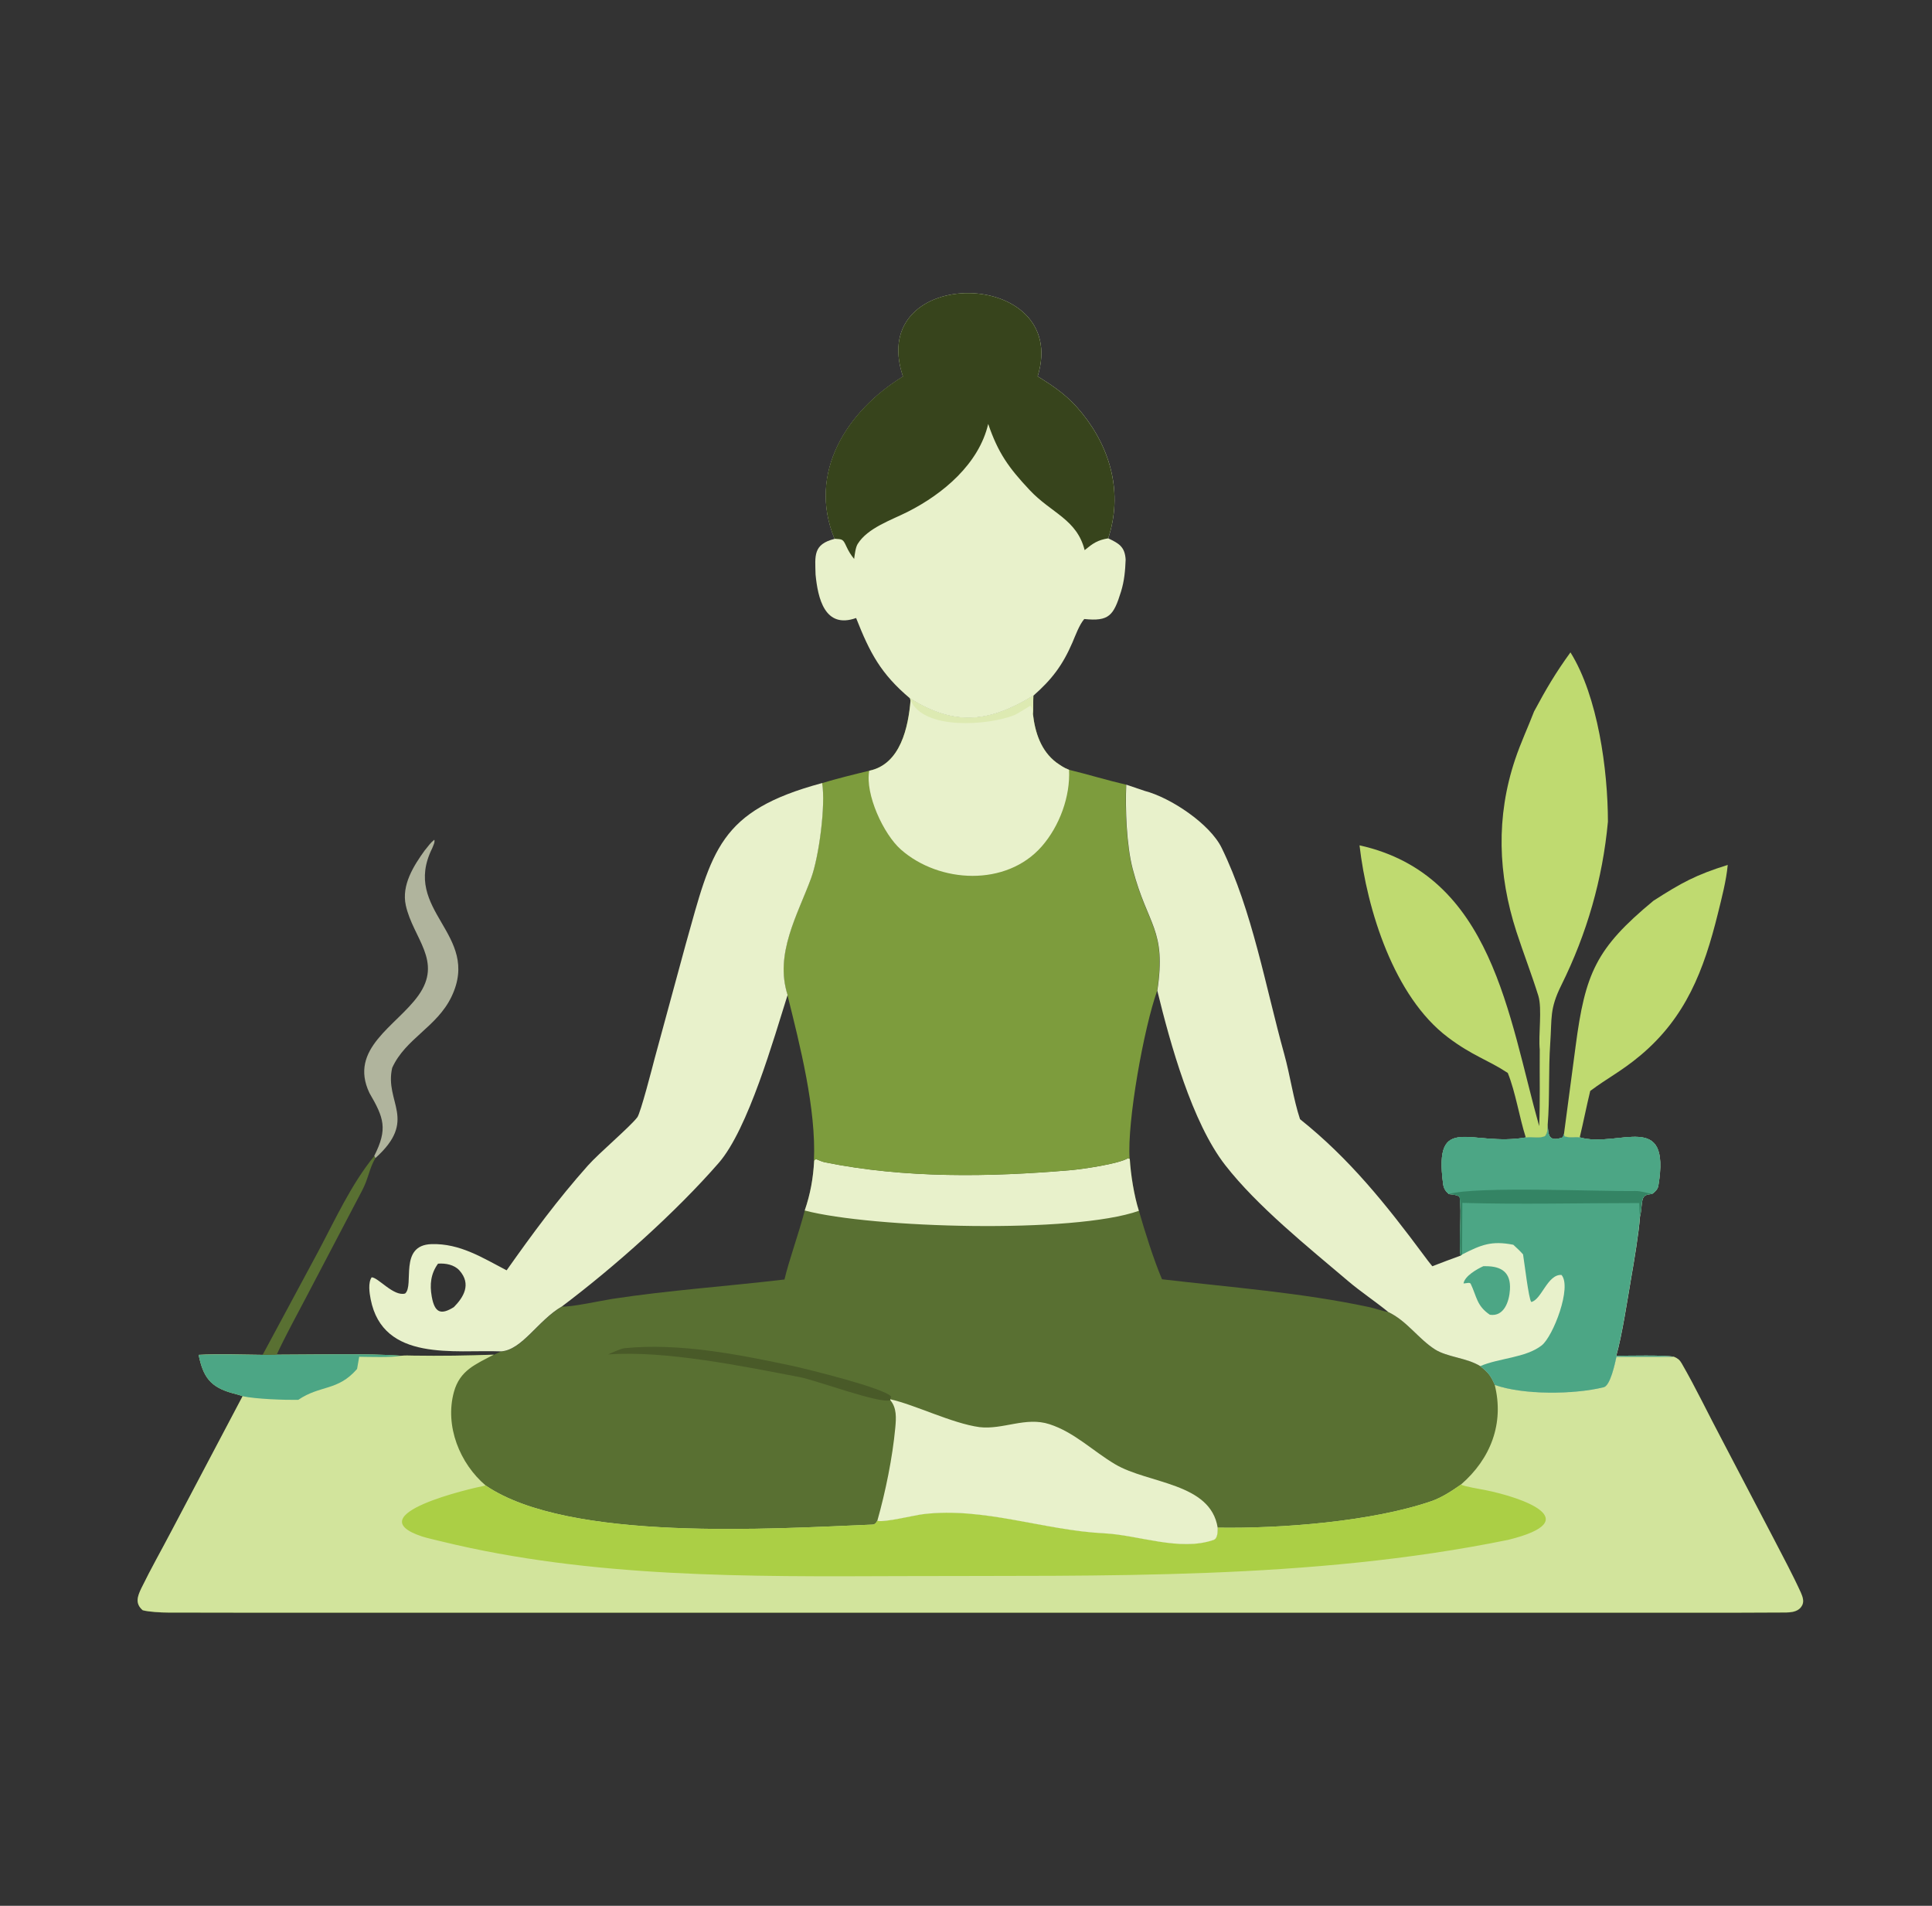 <svg width="73" height="72" viewBox="0 0 73 72" fill="none" xmlns="http://www.w3.org/2000/svg">
<rect x="0" y="0" width="73" height="72" fill="#333333" stroke="none"/>
<path d="M30.761 43.858C30.787 43.8 30.771 43.828 30.841 43.79C30.929 43.828 31.081 43.892 31.171 43.91C34.191 44.52 37.385 44.47 40.447 44.208C40.899 44.17 42.277 43.97 42.623 43.756L42.689 43.78C42.723 44.37 42.853 45.182 43.033 45.744C43.253 46.512 43.593 47.596 43.907 48.33C46.515 48.636 49.165 48.832 51.739 49.382C51.973 49.432 52.233 49.532 52.457 49.568C53.155 49.898 53.595 50.582 54.221 50.98C54.683 51.274 55.425 51.296 55.931 51.612C56.239 51.86 56.321 51.96 56.483 52.322C57.553 52.704 59.467 52.69 60.601 52.41C60.853 52.348 61.029 51.498 61.081 51.262H63.253C63.391 51.318 63.471 51.38 63.545 51.51C64.081 52.438 64.555 53.436 65.059 54.382L67.015 58.12C67.363 58.794 67.737 59.486 68.051 60.176C68.111 60.316 68.175 60.486 68.107 60.634C67.957 60.96 67.549 60.922 67.251 60.924C66.155 60.934 65.057 60.93 63.961 60.93H53.239H22.187H11.761C9.957 60.93 8.151 60.932 6.347 60.926C6.109 60.926 5.623 60.902 5.397 60.838C5.099 60.584 5.201 60.308 5.351 59.998C5.707 59.268 6.111 58.558 6.489 57.836L9.173 52.75C9.087 52.714 8.885 52.664 8.785 52.636C7.949 52.404 7.683 52.024 7.511 51.19C8.231 51.152 9.197 51.182 9.927 51.19L10.459 51.182C11.737 51.184 13.937 51.124 15.161 51.222C15.293 51.204 15.493 51.214 15.629 51.216C16.645 51.232 17.651 51.216 18.665 51.18L18.935 51.056C19.735 51.01 20.339 49.874 21.241 49.358C21.523 49.396 22.745 49.132 23.129 49.072C25.291 48.742 27.473 48.596 29.641 48.338C29.815 47.598 30.189 46.58 30.407 45.734C30.623 45.1 30.725 44.528 30.763 43.86L30.761 43.858Z" fill="#597032"/>
<path d="M10.453 51.18C11.731 51.182 13.931 51.122 15.155 51.22C15.287 51.202 15.487 51.212 15.623 51.214C16.639 51.23 17.645 51.214 18.659 51.178C17.973 51.54 17.375 51.768 17.151 52.588C16.799 53.874 17.373 55.292 18.353 56.122C21.499 58.266 29.223 57.75 32.967 57.598C33.065 57.594 33.111 57.524 33.151 57.45C33.413 57.524 34.545 57.242 34.885 57.2C37.177 56.924 39.431 57.81 41.721 57.924C43.033 57.99 44.575 58.616 45.857 58.174C46.017 58.118 46.009 57.854 46.011 57.714C48.399 57.752 51.835 57.488 54.089 56.712C54.471 56.58 54.871 56.32 55.203 56.084C56.323 55.114 56.843 53.778 56.477 52.316C57.547 52.698 59.461 52.684 60.595 52.404C60.847 52.342 61.023 51.492 61.075 51.256H63.247C63.385 51.312 63.465 51.374 63.539 51.504C64.075 52.432 64.549 53.43 65.053 54.376L67.009 58.114C67.357 58.788 67.731 59.48 68.045 60.17C68.105 60.31 68.169 60.48 68.101 60.628C67.951 60.954 67.543 60.916 67.245 60.918C66.149 60.928 65.051 60.924 63.955 60.924H53.233H22.181H11.755C9.951 60.924 8.145 60.926 6.341 60.92C6.103 60.92 5.617 60.896 5.391 60.832C5.093 60.578 5.195 60.302 5.345 59.992C5.701 59.262 6.105 58.552 6.483 57.83L9.167 52.744C9.081 52.708 8.879 52.658 8.779 52.63C7.943 52.398 7.677 52.018 7.505 51.184C8.225 51.146 9.191 51.176 9.921 51.184L10.453 51.176V51.18Z" fill="#D2E49C"/>
<path d="M55.201 56.088C55.333 56.158 55.941 56.26 56.101 56.29C57.511 56.57 59.989 57.432 56.989 58.174C49.489 59.706 41.691 59.514 34.071 59.544C28.277 59.566 22.355 59.618 16.699 58.238C16.503 58.19 16.121 58.104 15.945 58.046C13.477 57.226 17.795 56.224 18.351 56.122C21.497 58.266 29.221 57.75 32.965 57.598C33.063 57.594 33.109 57.524 33.149 57.45C33.411 57.524 34.543 57.242 34.883 57.2C37.175 56.924 39.429 57.81 41.719 57.924C43.031 57.99 44.573 58.616 45.855 58.174C46.015 58.118 46.007 57.854 46.009 57.714C48.397 57.752 51.833 57.488 54.087 56.712C54.469 56.58 54.869 56.32 55.201 56.084V56.088Z" fill="#ABCF45"/>
<path d="M10.452 51.18C11.73 51.182 13.93 51.122 15.154 51.22C14.77 51.292 13.988 51.262 13.572 51.258L13.492 51.718C12.76 52.562 12.112 52.314 11.268 52.886C10.764 52.894 9.66 52.856 9.166 52.748C9.08 52.712 8.878 52.662 8.778 52.634C7.942 52.402 7.676 52.022 7.504 51.188C8.224 51.15 9.19 51.18 9.92 51.188L10.452 51.18Z" fill="#4CA685"/>
<path d="M33.634 52.862C34.58 53.072 35.97 53.774 37.01 53.916C37.902 54.02 38.754 53.512 39.656 53.806C40.598 54.112 41.28 54.81 42.134 55.318C43.388 56.062 45.742 56.008 46.01 57.718C46.008 57.856 46.016 58.122 45.856 58.178C44.574 58.62 43.032 57.994 41.72 57.928C39.43 57.814 37.176 56.928 34.884 57.204C34.544 57.244 33.414 57.528 33.15 57.454C33.46 56.356 33.722 55.074 33.828 53.942C33.862 53.572 33.888 53.188 33.64 52.898L33.634 52.864V52.862Z" fill="#E8F1CB"/>
<path d="M30.76 43.858C30.786 43.8 30.77 43.828 30.84 43.79C30.928 43.828 31.08 43.892 31.17 43.91C34.19 44.52 37.384 44.47 40.446 44.208C40.898 44.17 42.276 43.97 42.622 43.756L42.688 43.78C42.722 44.37 42.852 45.182 43.032 45.744C40.562 46.618 32.946 46.4 30.406 45.732C30.622 45.098 30.724 44.526 30.762 43.858H30.76Z" fill="#E8F1CB"/>
<path d="M22.977 51.17C23.111 51.108 23.463 50.946 23.597 50.934C25.659 50.728 27.887 51.166 29.895 51.592C30.505 51.722 33.465 52.456 33.671 52.764L33.637 52.862L33.643 52.896C33.301 53.06 30.823 52.142 30.235 52.03C28.097 51.622 25.145 51.01 22.977 51.17Z" fill="#495A28"/>
<path d="M34.384 26.382C36.094 27.456 37.396 27.28 39.044 26.282L39.03 26.978C39.108 27.672 39.332 28.364 39.91 28.804C40.086 28.924 40.192 29.006 40.394 29.082C41.106 29.256 41.854 29.484 42.548 29.644C42.51 30.568 42.558 31.936 42.792 32.83C43.358 34.99 44.072 35.102 43.722 37.432C43.222 38.832 42.582 42.374 42.682 43.782L42.616 43.758C42.27 43.972 40.892 44.172 40.44 44.21C37.38 44.472 34.186 44.522 31.164 43.912C31.074 43.894 30.922 43.83 30.834 43.792C30.764 43.83 30.782 43.804 30.754 43.86C30.844 41.9 30.228 39.498 29.754 37.592C29.256 36.038 30.13 34.566 30.64 33.188C30.94 32.374 31.194 30.428 31.06 29.586C31.578 29.426 32.312 29.246 32.842 29.118C34.03 28.876 34.32 27.458 34.404 26.456L34.382 26.384L34.384 26.382Z" fill="#7D9C3D"/>
<path d="M34.383 26.382C36.093 27.456 37.395 27.28 39.044 26.282L39.029 26.978C39.108 27.672 39.331 28.364 39.91 28.804C40.086 28.924 40.191 29.006 40.394 29.082C40.444 30.094 40.032 31.21 39.364 31.974C38.026 33.506 35.493 33.376 34.039 32.094C33.38 31.512 32.684 30.004 32.843 29.118C34.032 28.876 34.322 27.458 34.406 26.456L34.383 26.384V26.382Z" fill="#E8F1CB"/>
<path d="M34.385 26.382C36.095 27.456 37.397 27.28 39.045 26.282L39.031 26.978C39.013 26.866 39.007 26.736 38.929 26.662C38.789 26.746 38.435 26.976 38.303 27.026C37.335 27.402 34.903 27.598 34.405 26.454L34.383 26.382H34.385Z" fill="#DDEAB2"/>
<path d="M42.551 29.642L43.247 29.878C44.233 30.134 45.717 31.124 46.161 32.034C47.323 34.414 47.815 37.27 48.523 39.818C48.747 40.624 48.871 41.53 49.121 42.282C50.983 43.766 52.373 45.504 53.785 47.404C53.891 47.546 54.007 47.704 54.119 47.838C54.477 47.7 54.829 47.566 55.189 47.436C55.111 46.896 55.241 45.816 55.151 45.214C55.053 45.138 54.873 45.13 54.743 45.112C54.627 45.01 54.551 44.904 54.529 44.734C54.163 41.986 55.581 43.34 57.657 42.972C57.937 42.936 58.177 43.02 58.387 42.92C58.495 42.762 58.465 42.704 58.485 42.492C58.491 42.91 58.537 43.148 59.047 42.97L59.097 42.842L59.121 42.934C59.339 43 59.491 42.944 59.693 42.97C61.169 43.388 63.147 41.896 62.661 44.796C62.639 44.932 62.533 45.032 62.427 45.104C62.189 45.144 62.081 45.134 62.041 45.436C62.015 45.626 62.015 45.776 61.967 45.964C61.927 46.562 61.739 47.684 61.633 48.288C61.489 49.118 61.297 50.418 61.071 51.222C61.483 51.218 62.921 51.186 63.253 51.258H61.081C61.029 51.498 60.853 52.348 60.601 52.41C59.467 52.69 57.553 52.704 56.483 52.322C56.321 51.96 56.241 51.86 55.931 51.612C55.425 51.296 54.683 51.274 54.221 50.98C53.595 50.582 53.155 49.898 52.457 49.568C51.971 49.17 51.421 48.808 50.943 48.402C49.429 47.116 47.505 45.574 46.295 44.018C45.041 42.408 44.219 39.434 43.729 37.43C44.079 35.102 43.365 34.988 42.799 32.828C42.565 31.934 42.517 30.566 42.555 29.642H42.551Z" fill="#E8F1CB"/>
<path d="M57.654 42.972C57.934 42.936 58.174 43.02 58.384 42.92C58.492 42.762 58.462 42.704 58.482 42.492C58.488 42.91 58.534 43.148 59.044 42.97L59.094 42.842L59.118 42.934C59.336 43 59.488 42.944 59.69 42.97C61.166 43.388 63.144 41.896 62.658 44.796C62.636 44.932 62.53 45.032 62.424 45.104C62.186 45.144 62.078 45.134 62.038 45.436C62.012 45.626 62.012 45.776 61.964 45.964C61.924 46.562 61.736 47.684 61.63 48.288C61.486 49.118 61.294 50.418 61.068 51.222C61.48 51.218 62.918 51.186 63.25 51.258H61.078C61.026 51.498 60.85 52.348 60.598 52.41C59.464 52.69 57.55 52.704 56.48 52.322C56.318 51.96 56.238 51.86 55.928 51.612C56.646 51.302 57.642 51.302 58.25 50.83C58.688 50.488 59.402 48.618 59 48.166C58.47 48.136 58.248 49.104 57.858 49.188C57.76 49.078 57.592 47.642 57.548 47.39C57.438 47.262 57.304 47.142 57.18 47.026C56.36 46.866 55.974 47.022 55.244 47.394L55.188 47.434C55.11 46.894 55.24 45.814 55.15 45.212C55.052 45.136 54.872 45.128 54.742 45.11C54.626 45.008 54.55 44.902 54.528 44.732C54.162 41.984 55.58 43.338 57.656 42.97L57.654 42.972Z" fill="#4CA685"/>
<path d="M57.654 42.972C57.934 42.936 58.174 43.02 58.384 42.92C58.492 42.762 58.462 42.704 58.482 42.492C58.488 42.91 58.534 43.148 59.044 42.97L59.094 42.842L59.118 42.934C59.336 43 59.488 42.944 59.69 42.97C61.166 43.388 63.144 41.896 62.658 44.796C62.636 44.932 62.53 45.032 62.424 45.104C62.238 45.078 62.008 44.994 61.8 44.998C60.44 45.022 55.776 44.808 54.744 45.112C54.628 45.01 54.552 44.904 54.53 44.734C54.164 41.986 55.582 43.34 57.658 42.972H57.654Z" fill="#4CA685"/>
<path d="M54.74 45.11C55.772 44.806 60.436 45.018 61.796 44.996C62.004 44.992 62.234 45.076 62.42 45.102C62.182 45.142 62.074 45.132 62.034 45.434C62.008 45.624 62.008 45.774 61.96 45.962C61.95 45.79 61.942 45.622 61.938 45.45C59.788 45.45 57.382 45.508 55.254 45.444L55.244 47.396L55.188 47.436C55.11 46.896 55.24 45.816 55.15 45.214C55.052 45.138 54.872 45.13 54.742 45.112L54.74 45.11Z" fill="#348464"/>
<path d="M56.049 47.836H56.141C56.749 47.836 57.091 48.084 57.053 48.718C57.027 49.164 56.833 49.752 56.293 49.67C55.793 49.33 55.805 48.996 55.571 48.504C55.537 48.432 55.409 48.486 55.299 48.488C55.341 48.208 55.809 47.944 56.047 47.836H56.049Z" fill="#4CA685"/>
<path d="M34.118 14.222C32.694 9.966 40.476 10.084 39.208 14.218C39.89 14.64 40.376 14.978 40.886 15.61C41.98 16.966 42.43 18.65 41.874 20.338C42.27 20.526 42.506 20.652 42.532 21.144C42.516 21.562 42.482 21.946 42.358 22.348C42.076 23.26 41.904 23.482 40.968 23.386C40.778 23.61 40.642 23.992 40.522 24.272C40.154 25.126 39.746 25.668 39.044 26.284C37.396 27.282 36.094 27.458 34.384 26.384C33.28 25.456 32.864 24.658 32.348 23.348C31.156 23.774 30.902 22.586 30.816 21.71C30.798 21 30.714 20.564 31.534 20.358C30.5 17.854 32.01 15.518 34.118 14.226V14.222Z" fill="#E8F1CB"/>
<path d="M34.117 14.222C32.693 9.966 40.475 10.084 39.207 14.218C39.889 14.64 40.375 14.978 40.885 15.61C41.979 16.966 42.429 18.65 41.873 20.338C41.469 20.404 41.295 20.528 40.983 20.784C40.687 19.614 39.727 19.39 38.905 18.514C38.111 17.668 37.713 17.112 37.339 16.016C36.987 17.526 35.629 18.664 34.297 19.336C33.671 19.652 32.787 19.942 32.407 20.55C32.325 20.682 32.295 20.958 32.273 21.116C32.149 20.964 32.067 20.83 31.983 20.65C31.847 20.352 31.831 20.376 31.531 20.354C30.497 17.85 32.007 15.514 34.115 14.222H34.117Z" fill="#37441C"/>
<path d="M31.065 29.584C31.201 30.426 30.945 32.374 30.645 33.186C30.137 34.564 29.261 36.036 29.759 37.59C29.241 39.226 28.271 42.656 27.157 43.934C25.535 45.796 23.225 47.858 21.233 49.356C20.331 49.874 19.727 51.008 18.927 51.054C17.185 50.986 14.471 51.466 14.005 49.082C13.959 48.846 13.901 48.462 14.043 48.256C14.293 48.26 14.873 48.99 15.307 48.868C15.665 48.562 15.055 47.04 16.305 47.002C17.383 46.97 18.237 47.522 19.143 47.992C20.129 46.596 21.069 45.32 22.213 44.034C22.639 43.556 23.801 42.576 24.081 42.21C24.205 42.048 24.657 40.29 24.737 39.984L25.911 35.668C26.907 32.122 27.149 30.638 31.061 29.584H31.065ZM17.145 49.386C17.517 49.01 17.821 48.514 17.359 47.996C17.165 47.78 16.837 47.718 16.551 47.74C16.275 48.118 16.233 48.53 16.313 48.98C16.423 49.602 16.661 49.686 17.145 49.384V49.386Z" fill="#E8F1CB"/>
<path d="M57.969 26.87C58.427 26.017 58.773 25.428 59.339 24.646C60.379 26.311 60.753 29.101 60.755 31.041C60.555 33.209 59.961 35.27 58.993 37.222C58.543 38.129 58.643 38.462 58.575 39.416C58.505 40.42 58.561 41.505 58.479 42.492C58.459 42.705 58.489 42.763 58.381 42.92C58.171 43.02 57.931 42.937 57.651 42.972C57.407 42.211 57.267 41.267 56.971 40.535C56.203 40.029 55.643 39.895 54.707 39.188C52.671 37.654 51.651 34.37 51.369 31.936C56.401 33.054 56.997 38.425 58.157 42.544C58.197 41.606 58.169 40.599 58.179 39.653C58.121 39.118 58.277 38.111 58.125 37.618C57.889 36.856 57.547 35.967 57.299 35.203C56.597 33.035 56.521 30.86 57.249 28.689C57.459 28.062 57.731 27.486 57.967 26.872L57.969 26.87Z" fill="#BFDA70"/>
<path d="M62.468 34.034C63.534 33.35 64.076 33.052 65.282 32.676C65.228 33.268 65.054 33.928 64.91 34.512C64.38 36.656 63.702 38.432 61.976 39.878C61.25 40.484 60.736 40.726 60.086 41.216C59.944 41.8 59.828 42.398 59.69 42.968C59.49 42.942 59.336 42.998 59.118 42.932L59.094 42.84L59.534 39.526C59.896 36.764 60.308 35.824 62.47 34.034H62.468Z" fill="#BFDA70"/>
<path d="M16.067 32.106C16.181 31.962 16.267 31.84 16.411 31.724C16.439 31.824 16.377 31.924 16.333 32.042C15.147 34.416 18.197 35.282 17.059 37.656C16.509 38.802 15.319 39.236 14.819 40.342C14.517 41.654 15.805 42.3 14.181 43.754L14.139 43.672C14.659 42.646 14.505 42.23 13.959 41.292C13.163 39.616 14.979 38.764 15.803 37.616C16.745 36.306 15.607 35.452 15.333 34.202C15.165 33.434 15.631 32.702 16.065 32.104L16.067 32.106Z" fill="#B0B49D"/>
<path d="M9.922 51.188L12.01 47.306C12.664 46.078 13.272 44.736 14.142 43.674L14.184 43.756C14.008 44.046 13.944 44.354 13.824 44.666C13.744 44.874 13.618 45.102 13.512 45.302L11.592 48.964C11.226 49.664 10.78 50.472 10.454 51.18L9.922 51.188Z" fill="#597032"/>
</svg>
